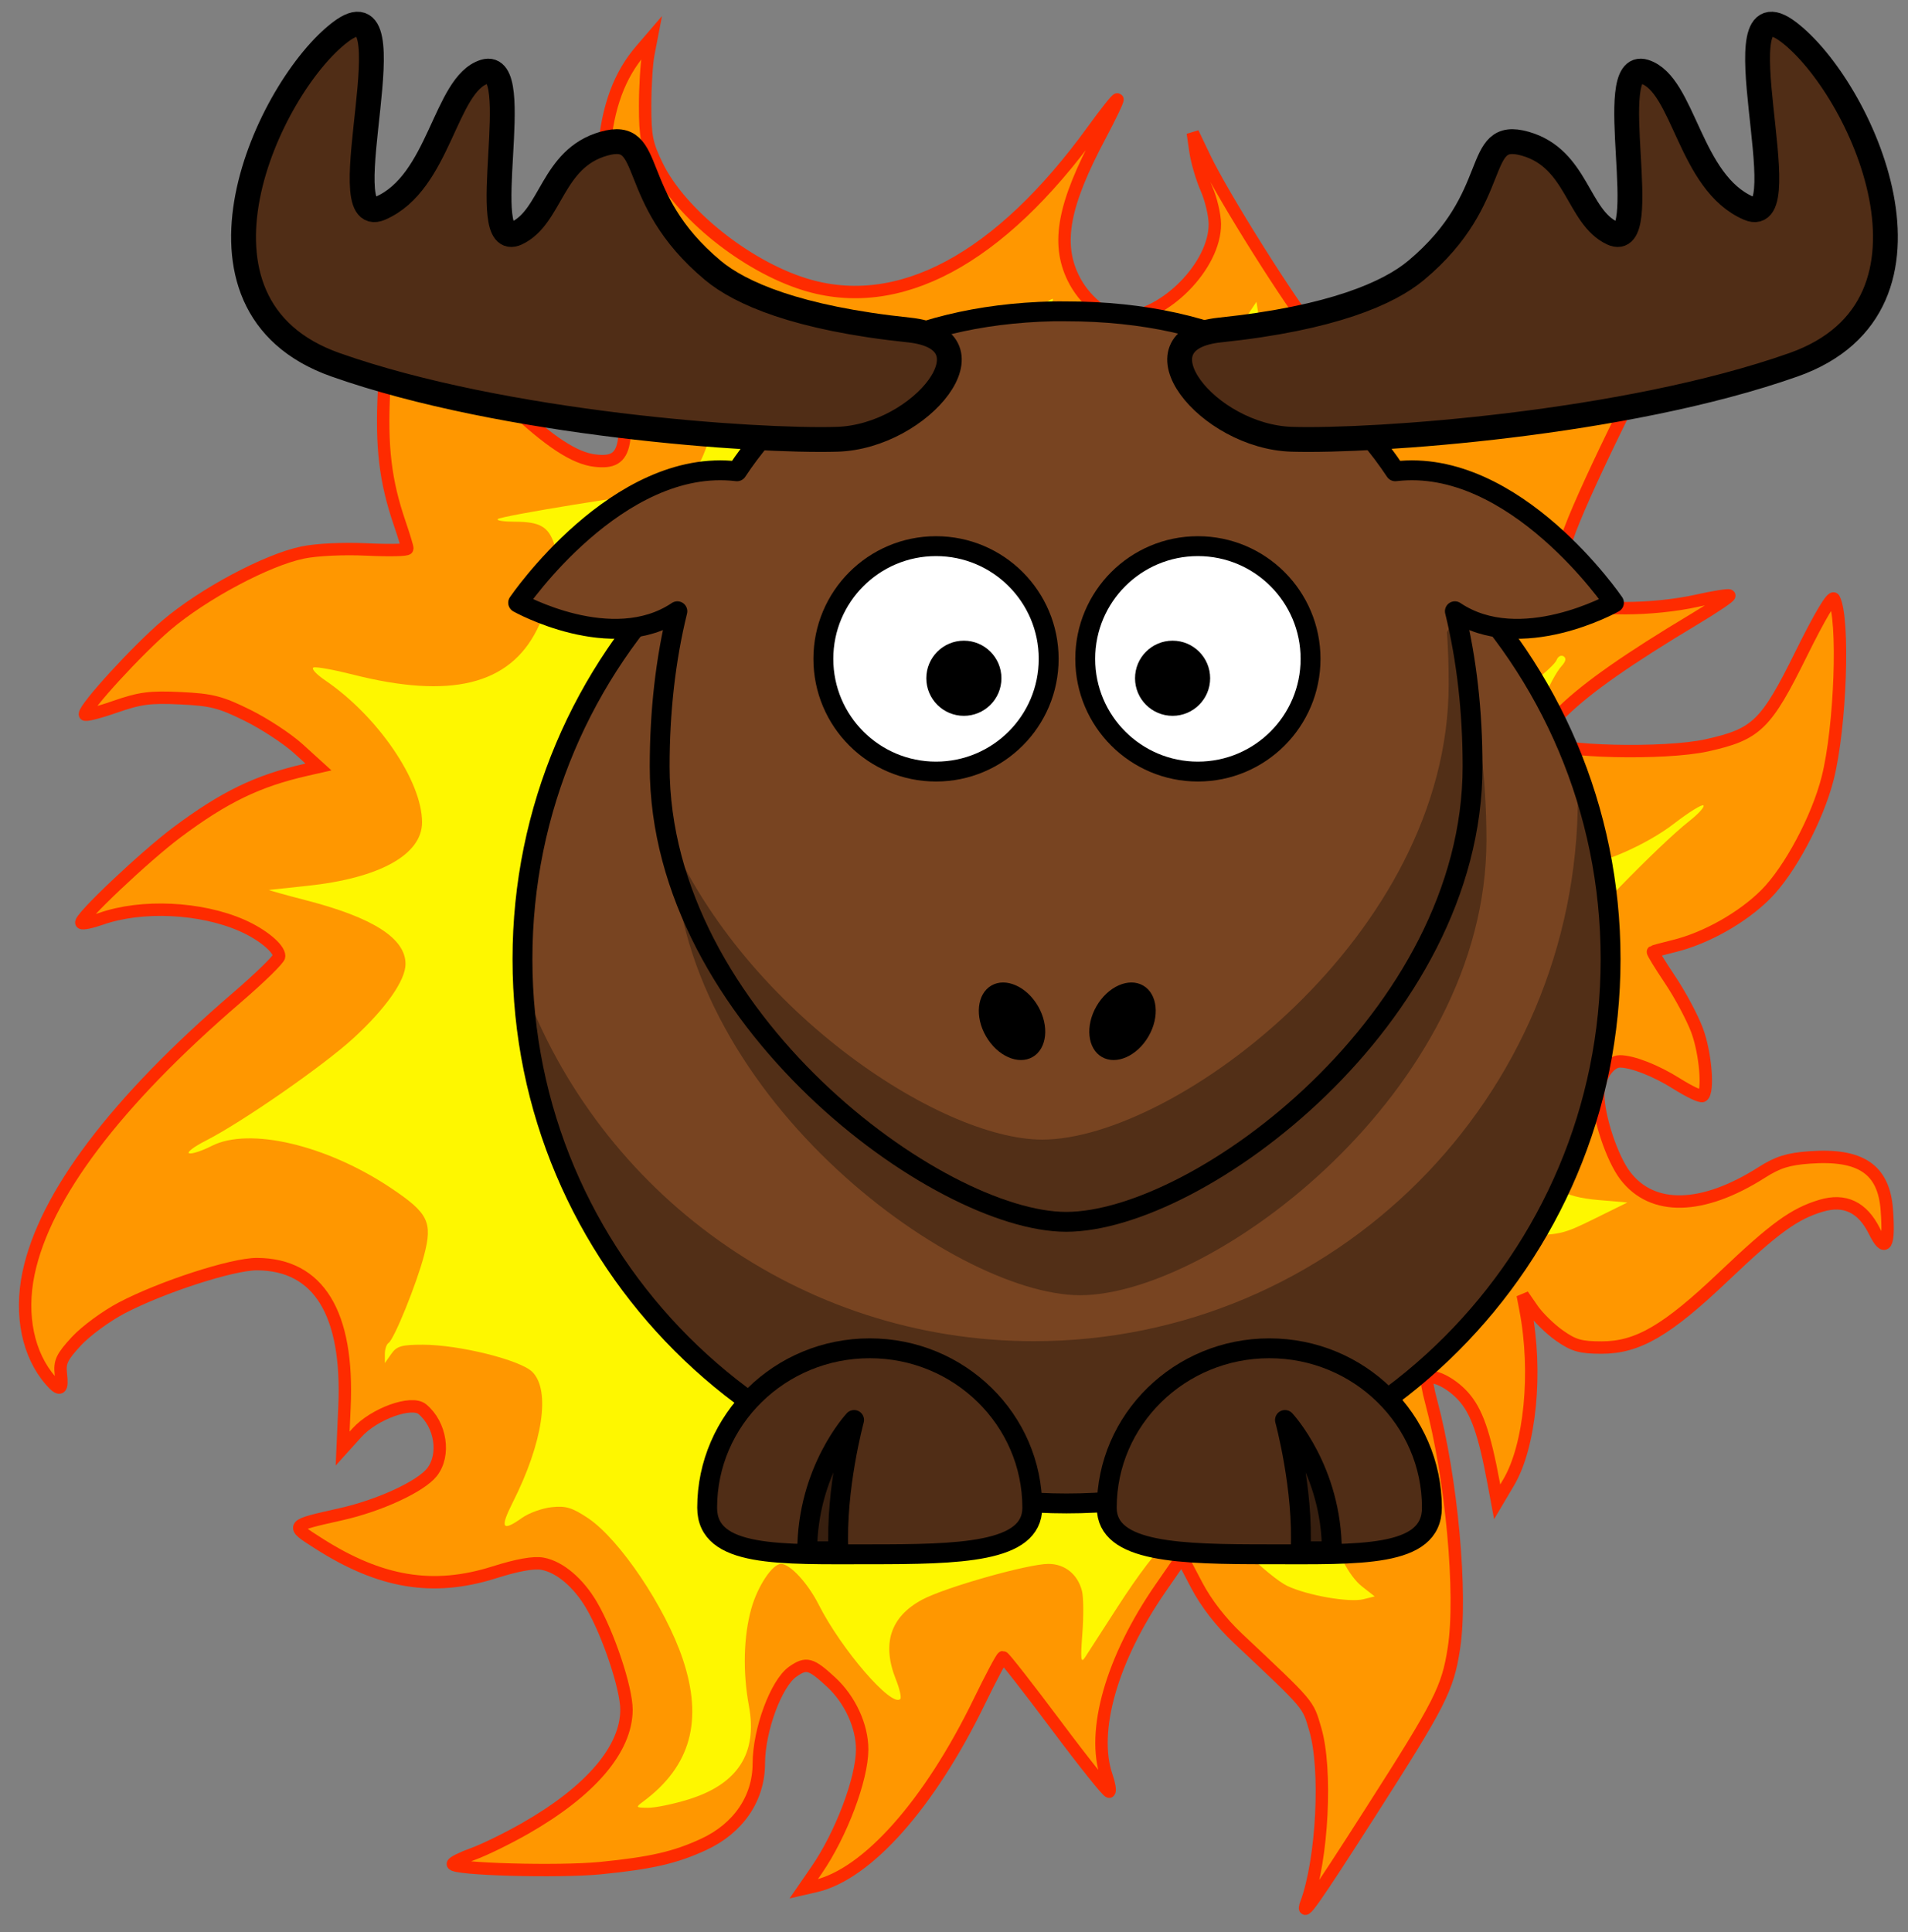 <?xml version="1.0" encoding="UTF-8" standalone="no"?>
<!-- Created with Inkscape (http://www.inkscape.org/) -->

<svg
   xmlns:dc="http://purl.org/dc/elements/1.1/"
   xmlns:cc="http://creativecommons.org/ns#"
   xmlns:rdf="http://www.w3.org/1999/02/22-rdf-syntax-ns#"
   xmlns:svg="http://www.w3.org/2000/svg"
   xmlns="http://www.w3.org/2000/svg"
   xmlns:sodipodi="http://sodipodi.sourceforge.net/DTD/sodipodi-0.dtd"
   xmlns:inkscape="http://www.inkscape.org/namespaces/inkscape"
   id="svg2"
   version="1.1"
   inkscape:version="0.48.4 r9939"
   width="461.436"
   height="467.158"
   viewBox="0 0 461.436 467.158"
   sodipodi:docname="fiery_sun.svg">
  <rect x="0" y="0" width="461.436" height="467.158" fill="#808080" stroke="none"/>
  <defs
     id="defs6" />
  <sodipodi:namedview
     pagecolor="#ffffff"
     bordercolor="#666666"
     borderopacity="1"
     objecttolerance="10"
     gridtolerance="10"
     guidetolerance="10"
     inkscape:pageopacity="0"
     inkscape:pageshadow="2"
     inkscape:window-width="1920"
     inkscape:window-height="1055"
     id="namedview4"
     showgrid="false"
     fit-margin-top="4"
     fit-margin-left="4"
     fit-margin-right="4"
     fit-margin-bottom="4"
     inkscape:zoom="1.3859293"
     inkscape:cx="266.71675"
     inkscape:cy="250.98016"
     inkscape:window-x="0"
     inkscape:window-y="0"
     inkscape:window-maximized="1"
     inkscape:current-layer="svg2" />
  <g
     id="g4158"
     transform="translate(33.519,3.641)">
    <path
       inkscape:connector-curvature="0"
       id="path4138"
       d="m 282.434,456.5 c 3.882,-10.662 4.986,-32.346 2.137,-42 -1.858,-6.296 -1.136,-5.447 -18.71,-22 -4.082,-3.845 -7.656,-8.446 -9.949,-12.81 l -3.579,-6.81 -5.204,7.527 c -11.783,17.044 -16.808,34.611 -13.014,45.495 0.614,1.76 0.898,3.418 0.632,3.684 -0.266,0.266 -6.045,-6.957 -12.842,-16.051 -6.797,-9.094 -12.594,-16.504 -12.882,-16.467 -0.288,0.037 -2.86,4.875 -5.716,10.75 -12.059,24.804 -27.106,41.742 -39.631,44.61 l -2.824,0.647 3.144,-4.569 c 5.905,-8.582 10.965,-21.968 10.992,-29.078 0.022,-5.702 -2.937,-12.126 -7.54,-16.369 -4.871,-4.489 -5.967,-4.785 -9.239,-2.493 -4.023,2.818 -8.198,14.118 -8.215,22.233 -0.017,8.429 -4.934,15.638 -13.313,19.522 -6.876,3.187 -12.724,4.532 -24.991,5.747 C 101.557,449.072 76,448.357 76,447.069 c 0,-0.371 2.19,-1.461 4.866,-2.424 2.676,-0.962 8.339,-3.729 12.585,-6.149 15.832,-9.022 24.521,-19.19 24.54,-28.718 0.01,-5.187 -4.394,-18.379 -8.443,-25.287 -3.174,-5.415 -7.691,-9.24 -11.827,-10.015 -2.142,-0.401 -6.058,0.293 -11.693,2.074 -14.809,4.68 -27.564,2.566 -42.609,-7.06 C 36.644,365.156 36.543,365.283 49,362.485 58.273,360.402 68.224,355.802 70.948,352.339 74.225,348.173 73.097,340.815 68.612,337.093 66.01,334.933 56.951,338.204 52.796,342.804 l -3.451,3.82 0.448,-10.073 c 1.007,-22.651 -6.232,-34.461 -21.166,-34.529 -5.921,-0.027 -23.09,5.536 -32.741,10.608 -3.759,1.975 -8.69,5.605 -10.959,8.066 -3.487,3.783 -4.063,5.003 -3.726,7.89 0.446,3.822 -0.164,4.24 -2.428,1.664 -5.505,-6.262 -7.502,-15.873 -5.397,-25.971 3.919,-18.797 21.061,-41.486 50.375,-66.678 5.638,-4.845 10.25,-9.358 10.25,-10.03 0,-1.905 -4.085,-5.279 -9.012,-7.444 -9.979,-4.384 -24.277,-5.053 -34.078,-1.595 -2.322,0.819 -4.453,1.259 -4.734,0.977 -0.811,-0.811 15.304,-16.074 23.176,-21.95 C 20.742,189.058 28.825,185.149 40.5,182.496 l 3,-0.682 -4.83,-4.392 c -2.657,-2.416 -8.209,-6.062 -12.339,-8.103 -6.519,-3.222 -8.655,-3.766 -16.198,-4.127 -7.383,-0.353 -9.774,-0.038 -15.911,2.096 C -9.75,168.669 -13,169.478 -13,169.085 c 0,-1.713 12.718,-15.598 19.777,-21.591 8.91,-7.565 24.232,-15.732 32.881,-17.528 3.414,-0.709 9.879,-1.016 15.587,-0.741 C 60.61,129.484 65,129.385 65,129.004 c 0,-0.38 -0.832,-3.124 -1.849,-6.098 -3.498,-10.225 -4.48,-18.492 -3.797,-31.976 1.263,-24.963 5.752,-49.557 9.244,-50.651 0.714,-0.224 1.311,2.901 1.709,8.939 1.242,18.855 7.773,33.898 19.536,44.994 9.517,8.978 15.587,12.97 20.578,13.532 7.993,0.901 8.745,-3.326 5.113,-28.744 -5.781,-40.458 -4.251,-58.634 5.932,-70.5 l 2.575,-3 -0.77,4 C 122.846,11.7 122.5,17.325 122.5,22 c 0,7.369 0.39,9.299 2.931,14.5 5.609,11.481 21.423,24.174 35.626,28.595 22.733,7.075 47.064,-5.933 69.775,-37.305 3.07,-4.241 5.722,-7.57 5.894,-7.398 0.172,0.172 -1.722,4.137 -4.209,8.812 -8.822,16.583 -10.587,25.887 -6.509,34.31 2.639,5.451 7.993,9.819 11.899,9.708 10.266,-0.292 22.465,-12.679 22.376,-22.722 -0.019,-2.2 -0.936,-6.047 -2.036,-8.548 -1.101,-2.502 -2.292,-6.552 -2.647,-9 L 254.953,28.5 l 2.87,6 c 4.497,9.402 20.785,35.293 26.927,42.803 11.359,13.89 19.34,19.186 27.85,18.48 10.703,-0.888 47.044,-21.505 62.15,-35.26 3.438,-3.13 6.25,-5.498 6.25,-5.262 0,0.236 -3.176,6.011 -7.059,12.834 -10.354,18.196 -25.477,49.211 -28.477,58.404 -2.967,9.093 -2.531,12.102 2.202,15.198 3.562,2.33 18.572,2.285 29.233,-0.087 4.069,-0.905 7.58,-1.466 7.8,-1.245 0.221,0.221 -3.559,2.774 -8.399,5.674 -16.008,9.591 -25.726,16.389 -31.761,22.214 -5.537,5.345 -5.843,5.871 -4.312,7.402 2.569,2.569 28.865,3.191 39.052,0.925 12.02,-2.674 14.283,-4.869 22.81,-22.125 4.525,-9.158 7.495,-14.133 7.937,-13.295 2.521,4.786 1.591,31.034 -1.537,43.381 -2.45,9.673 -9.175,22.274 -14.989,28.088 -5.62,5.62 -14.441,10.591 -22.137,12.475 -2.675,0.655 -4.982,1.28 -5.128,1.39 -0.145,0.11 1.724,3.164 4.154,6.787 2.43,3.623 5.361,9.109 6.514,12.19 2.061,5.508 2.844,14.948 1.319,15.89 -0.428,0.264 -3.231,-1.067 -6.23,-2.957 -5.02,-3.165 -10.672,-5.386 -13.743,-5.399 -2.62,-0.012 -5.25,3.948 -5.25,7.905 0,5.506 3.311,15.496 6.536,19.726 6.564,8.606 18.705,8.32 33.012,-0.778 3.882,-2.469 6.378,-3.252 11.56,-3.628 12.44,-0.902 17.982,2.879 18.697,12.754 0.629,8.699 -0.369,10.404 -2.99,5.107 -2.894,-5.848 -7.187,-7.897 -12.94,-6.173 -6.464,1.937 -11.204,5.376 -23.41,16.986 C 369.566,318.127 362.577,322.2 353.795,322.2 c -5.054,0 -6.726,-0.475 -10.158,-2.887 -2.259,-1.588 -5.186,-4.445 -6.503,-6.35 l -2.396,-3.463 0.672,3.5 c 2.906,15.133 1.156,32.994 -4.1,41.859 L 328.559,359.5 327.72,355 c -2.265,-12.158 -4.116,-17.432 -7.391,-21.057 -2.942,-3.256 -7.474,-5.465 -8.699,-4.239 -0.229,0.229 0.21,2.752 0.977,5.607 4.937,18.384 7.526,46.597 5.478,59.69 -1.521,9.72 -3.283,13.18 -20.113,39.498 -13.763,21.521 -17.065,26.198 -15.537,22.002 z"
       style="fill:#ff9700;fill-opacity:1;stroke:#fe2b00;stroke-width:3;stroke-miterlimit:4;stroke-opacity:1;stroke-dasharray:none"
       sodipodi:nodetypes="sssscssssssscssssssssssssssssssscsssssssssssssscssssssssssssssssscssssssssscsscsssssssssssssssssssssssssssssssssssscsscsssssss" />
    <path
       sodipodi:nodetypes="csssssssscssssscsssscsssssssscsscsssssssscsscssssscssscscsssscsssssssssscsssssssssssssssssscc"
       inkscape:connector-curvature="0"
       id="path4138-3"
       d="m 122.051,431.959 c 11.482,-8.538 14.537,-19.563 9.545,-34.449 -4.184,-12.478 -15.255,-28.945 -22.893,-34.052 -3.834,-2.564 -5.383,-3.032 -8.811,-2.662 -2.287,0.246 -5.507,1.408 -7.154,2.581 -4.835,3.443 -5.405,2.507 -2.262,-3.718 7.299,-14.46 9.201,-27.115 4.744,-31.572 -2.888,-2.888 -17.744,-6.577 -26.485,-6.577 -5.138,0 -6.308,0.341 -7.626,2.223 l -1.557,2.223 0,-2.163 c 0,-1.19 0.408,-2.416 0.907,-2.724 1.315,-0.813 6.807,-14.365 8.592,-21.203 2.098,-8.037 1.033,-10.184 -8.067,-16.271 -15.531,-10.388 -34.237,-14.774 -43.295,-10.153 -2.358,1.203 -4.815,2.006 -5.462,1.784 -0.646,-0.221 1.15,-1.587 3.993,-3.034 8.787,-4.473 28.482,-18.145 35.76,-24.823 7.804,-7.161 12.571,-13.955 12.571,-17.918 0,-6.188 -7.839,-11.213 -24.009,-15.389 -5.22,-1.348 -9.266,-2.482 -8.991,-2.519 0.275,-0.037 4.415,-0.479 9.201,-0.983 17.5,-1.842 27.799,-7.538 27.799,-15.374 0,-9.997 -10.724,-25.687 -23.482,-34.356 -2.167,-1.473 -3.405,-2.856 -2.75,-3.075 0.655,-0.218 4.912,0.549 9.461,1.704 23.617,6 37.883,2.519 44.576,-10.874 4.128,-8.26 5.703,-16.005 4.188,-20.594 -1.419,-4.298 -3.487,-5.48 -9.594,-5.48 -2.603,0 -4.449,-0.283 -4.103,-0.63 0.787,-0.787 35.112,-6.355 39.231,-6.364 8.87,-0.018 14.429,-13.2 14.458,-34.282 l 0.015,-10.775 5.75,5.827 c 8.378,8.491 17.349,12.165 29.75,12.185 13.072,0.021 28.682,-6.022 38.762,-15.007 6.135,-5.468 7.991,-6.363 4.81,-2.319 -1.209,1.537 -2.073,4.108 -2.073,6.171 0,5.071 6.779,11.461 13.995,13.193 6.069,1.456 13.491,0.819 18.201,-1.562 6.341,-3.205 13.81,-9.525 17.192,-14.547 l 3.407,-5.06 0.689,4.335 c 6.449,40.553 28.224,65.01 46.565,52.3 3.602,-2.496 9.254,-9.022 10.281,-11.868 0.217,-0.603 0.623,-0.872 0.9,-0.597 0.278,0.275 -0.591,5.675 -1.93,12 -2.977,14.062 -3.592,30.927 -1.294,35.5 2.239,4.455 5.898,4.474 11.912,0.059 2.681,-1.968 5.142,-4.277 5.47,-5.132 0.328,-0.855 1.079,-1.256 1.669,-0.891 0.72,0.445 0.577,1.21 -0.436,2.329 -2.702,2.986 -7.586,14.57 -8.713,20.668 -2.129,11.519 1.307,23.406 7.517,26.001 1.93,0.806 4.536,1.457 5.791,1.445 4.917,-0.045 16.076,-4.966 22.488,-9.917 3.628,-2.801 6.866,-4.81 7.195,-4.466 0.329,0.345 -1.199,2.039 -3.396,3.765 -7.383,5.8 -27.139,26.117 -30.893,31.771 -8.085,12.178 -11.828,39.852 -6.776,50.11 3.303,6.708 7.003,9.024 15.598,9.763 l 7.066,0.608 -8,3.943 c -7.775,3.832 -8.304,3.945 -18.784,4.004 -13.309,0.076 -14.855,1.089 -15.487,10.15 -0.493,7.069 0.858,10.997 3.967,11.532 2.102,0.361 2.04,0.462 -0.696,1.146 -5.869,1.467 -15.07,5.724 -19.699,9.115 -3.535,2.589 -5.127,4.646 -6.425,8.301 -1.123,3.163 -2.689,5.412 -4.485,6.443 -1.797,1.031 -3.197,3.043 -4.012,5.764 -2.517,8.401 3.039,27.43 9.481,32.472 l 3.039,2.378 -2.695,0.676 c -3.429,0.861 -13.55,-0.901 -18.442,-3.21 -2.068,-0.976 -6.685,-4.76 -10.26,-8.409 -3.575,-3.649 -7.49,-6.947 -8.7,-7.329 -5.029,-1.588 -11.702,4.717 -22.188,20.965 -3.637,5.635 -7.15,11.077 -7.808,12.094 -0.961,1.486 -1.081,0.35 -0.613,-5.786 0.321,-4.2 0.285,-8.824 -0.08,-10.275 -1.02,-4.062 -4.136,-6.589 -8.128,-6.589 -4.941,0 -25.075,5.706 -30.554,8.659 -7.672,4.135 -9.792,10.646 -6.304,19.362 0.894,2.234 1.356,4.331 1.027,4.66 -2.082,2.082 -14.25,-12.001 -19.723,-22.829 -2.636,-5.214 -6.925,-9.852 -9.112,-9.852 -2.083,0 -5.664,5.391 -7.187,10.821 -1.874,6.678 -2.089,15.328 -0.584,23.469 2.134,11.543 -2.678,18.972 -14.694,22.683 -3.61,1.115 -7.978,2.013 -9.707,1.995 -3.015,-0.03 -3.062,-0.093 -1.145,-1.519 z"
       style="fill:#fef700;fill-opacity:1;stroke:none" />
    <g
       transform="matrix(1.201,0,0,1.201,-197.557,-445.281)"
       id="layer1">
      <path
         d="m 441.295,560.706 c 0.015,49.728 -40.294,90.048 -90.022,90.048 -49.728,0 -90.036,-40.32 -90.022,-90.048 -0.015,-49.728 40.294,-90.048 90.022,-90.048 49.728,0 90.036,40.32 90.022,90.048 z"
         transform="matrix(1.217,0,0,1.217,-76.15,-121.552)"
         id="path2383"
         style="fill:#784421;fill-opacity:1;fill-rule:nonzero;stroke:#000000;stroke-width:3.287;stroke-linecap:round;stroke-linejoin:round;stroke-miterlimit:4;stroke-opacity:1;stroke-dasharray:none"
         inkscape:connector-curvature="0" />
      <path
         d="m 454.188,523.125 c 0.077,1.682 0.125,3.393 0.125,5.094 0,60.464 -49.067,109.531 -109.531,109.531 -47.262,0 -87.591,-29.999 -102.938,-71.969 2.654,58.112 50.674,104.469 109.438,104.469 60.464,0 109.531,-49.067 109.531,-109.531 0,-13.202 -2.338,-25.87 -6.625,-37.594 z"
         id="path3221"
         style="fill:#000000;fill-opacity:0.314;fill-rule:nonzero;stroke:none"
         inkscape:connector-curvature="0" />
      <path
         d="m 359.453,671.275 c 0,9.091 14.665,9.381 32.735,9.381 18.07,0 32.735,0.693 32.735,-9.381 0,-17.716 -14.665,-32.094 -32.735,-32.094 -18.07,0 -32.735,14.378 -32.735,32.094 z"
         id="path3172"
         style="fill:#502d16;fill-opacity:1;fill-rule:nonzero;stroke:#000000;stroke-width:4;stroke-linecap:round;stroke-linejoin:round;stroke-miterlimit:4;stroke-opacity:1"
         inkscape:connector-curvature="0" />
      <path
         d="m 435.908,536.832 c 0,50.6 -55.121,91.666 -81.838,91.666 -25.718,0 -81.838,-41.067 -81.838,-91.666 0,-50.6 24.625,-91.666 81.838,-91.666 57.223,0 81.838,41.067 81.838,91.666 z"
         id="path3236"
         style="fill:#000000;fill-opacity:0.314;fill-rule:nonzero;stroke:none"
         inkscape:connector-curvature="0" />
      <path
         d="m 404.779,680.056 c 0,-16.368 -9.443,-26.44 -9.443,-26.44 0,0 3.777,13.849 3.148,26.44 l 6.295,0 z"
         id="path3174"
         style="fill:#000000;fill-opacity:0.314;fill-rule:evenodd;stroke:#000000;stroke-width:4;stroke-linecap:butt;stroke-linejoin:round;stroke-miterlimit:4;stroke-opacity:1;stroke-dasharray:none"
         inkscape:connector-curvature="0" />
      <path
         d="m 348.611,430.411 c -30.129,0.684 -50.932,13.053 -63.625,32.203 -24.064,-2.899 -44.062,26.462 -44.062,26.462 0,10e-6 18.891,10.581 32.062,1.715 -2.399,9.758 -3.562,20.28 -3.562,31.258 0,50.6 56.126,91.673 81.844,91.673 26.717,0 81.844,-41.073 81.844,-91.673 0,-10.977 -1.164,-21.5 -3.562,-31.258 13.171,8.866 32.031,-1.715 32.031,-1.715 0,0 -19.971,-29.352 -44.031,-26.462 -13.062,-19.708 -34.708,-32.203 -66.281,-32.203 -0.894,0 -1.778,-0.02 -2.656,0 z"
         id="path3155"
         style="fill:#784421;fill-opacity:1;fill-rule:nonzero;stroke:#000000;stroke-width:4;stroke-linecap:round;stroke-linejoin:round;stroke-miterlimit:4;stroke-opacity:1"
         inkscape:connector-curvature="0" />
      <path
         d="m 382.236,434.167 c 22.643,-2.369 34.04,-7.446 39.5,-12 17.754,-14.808 11.325,-28.55 22,-25.5 10.5,3 10.477,14.695 17.5,18 8.5,4 -2.037,-35.168 6.5,-32.5 8,2.5 8.972,22.345 21,27.5 10.5,4.5 -6.609,-46.583 8,-35.5 14.5,11 35,55 1,67 -34,12 -84.447,15.487 -101,15 -17,-0.5 -32.66,-20.1 -14.5,-22 z"
         id="path2399"
         style="fill:#502d16;fill-opacity:1;fill-rule:evenodd;stroke:#000000;stroke-width:5;stroke-linecap:butt;stroke-linejoin:round;stroke-miterlimit:4;stroke-opacity:1;stroke-dasharray:none"
         inkscape:connector-curvature="0" />
      <path
         d="m 441.295,560.706 c 0.015,49.728 -40.294,90.048 -90.022,90.048 -49.728,0 -90.036,-40.32 -90.022,-90.048 -0.015,-49.728 40.294,-90.048 90.022,-90.048 49.728,0 90.036,40.32 90.022,90.048 z"
         transform="matrix(0.252,0,0,0.252,236.548,359.079)"
         id="path3157"
         style="fill:#ffffff;fill-opacity:1;fill-rule:nonzero;stroke:#000000;stroke-width:15.889;stroke-linecap:round;stroke-linejoin:round;stroke-miterlimit:4;stroke-opacity:1;stroke-dasharray:none"
         inkscape:connector-curvature="0" />
      <path
         d="m 441.295,560.706 c 0.015,49.728 -40.294,90.048 -90.022,90.048 -49.728,0 -90.036,-40.32 -90.022,-90.048 -0.015,-49.728 40.294,-90.048 90.022,-90.048 49.728,0 90.036,40.32 90.022,90.048 z"
         transform="matrix(0.252,0,0,0.252,289.281,359.079)"
         id="path3159"
         style="fill:#ffffff;fill-opacity:1;fill-rule:nonzero;stroke:#000000;stroke-width:15.889;stroke-linecap:round;stroke-linejoin:round;stroke-miterlimit:4;stroke-opacity:1;stroke-dasharray:none"
         inkscape:connector-curvature="0" />
      <path
         d="m 441.295,560.706 c 0.015,49.728 -40.294,90.048 -90.022,90.048 -49.728,0 -90.036,-40.32 -90.022,-90.048 -0.015,-49.728 40.294,-90.048 90.022,-90.048 49.728,0 90.036,40.32 90.022,90.048 z"
         transform="matrix(0.084,0,0,0.084,343.199,457.183)"
         id="path3161"
         style="fill:#000000;fill-opacity:1;fill-rule:nonzero;stroke:none"
         inkscape:connector-curvature="0" />
      <path
         d="m 441.295,560.706 c 0.015,49.728 -40.294,90.048 -90.022,90.048 -49.728,0 -90.036,-40.32 -90.022,-90.048 -0.015,-49.728 40.294,-90.048 90.022,-90.048 49.728,0 90.036,40.32 90.022,90.048 z"
         transform="matrix(0.084,0,0,0.084,301.169,457.183)"
         id="path3163"
         style="fill:#000000;fill-opacity:1;fill-rule:nonzero;stroke:none"
         inkscape:connector-curvature="0" />
      <path
         d="m 429.83,492.016 -1.875,2.975 c 0.249,3.445 0.344,6.948 0.344,10.501 0,50.6 -55.127,91.673 -81.844,91.673 -20.706,2e-5 -61.097,-26.609 -76.062,-63.391 7.616,45.08 57.172,79.947 80.875,79.947 26.717,0 81.844,-41.073 81.844,-91.673 0,-10.519 -1.075,-20.621 -3.281,-30.033 z"
         id="path3231"
         style="fill:#000000;fill-opacity:0.314;fill-rule:nonzero;stroke:none"
         inkscape:connector-curvature="0" />
      <path
         d="m 344.455,671.275 c 0,9.091 -14.665,9.381 -32.735,9.381 -18.07,0 -32.735,0.693 -32.735,-9.381 0,-17.716 14.665,-32.094 32.735,-32.094 18.07,0 32.735,14.378 32.735,32.094 z"
         id="path3329"
         style="fill:#502d16;fill-opacity:1;fill-rule:nonzero;stroke:#000000;stroke-width:4;stroke-linecap:round;stroke-linejoin:round;stroke-miterlimit:4;stroke-opacity:1"
         inkscape:connector-curvature="0" />
      <path
         d="m 299.13,680.056 c 0,-16.368 9.443,-26.44 9.443,-26.44 0,0 -3.777,13.849 -3.148,26.44 l -6.295,0 z"
         id="path3331"
         style="fill:#000000;fill-opacity:0.314;fill-rule:evenodd;stroke:#000000;stroke-width:4;stroke-linecap:butt;stroke-linejoin:round;stroke-miterlimit:4;stroke-opacity:1;stroke-dasharray:none"
         inkscape:connector-curvature="0" />
      <path
         d="m 367.868,576.367 c -2.293,3.973 -6.5,5.839 -9.397,4.166 -2.897,-1.672 -3.385,-6.249 -1.09,-10.221 2.293,-3.973 6.5,-5.839 9.397,-4.166 2.897,1.672 3.385,6.249 1.09,10.221 z"
         id="path2398"
         style="fill:#000000;fill-opacity:1;fill-rule:nonzero;stroke:none"
         inkscape:connector-curvature="0" />
      <path
         d="m 335.131,576.367 c 2.293,3.973 6.5,5.839 9.397,4.166 2.897,-1.672 3.385,-6.249 1.09,-10.221 -2.293,-3.973 -6.5,-5.839 -9.397,-4.166 -2.897,1.672 -3.385,6.249 -1.09,10.221 z"
         id="path2412"
         style="fill:#000000;fill-opacity:1;fill-rule:nonzero;stroke:none"
         inkscape:connector-curvature="0" />
      <path
         d="m 319.639,434.167 c -22.643,-2.369 -34.04,-7.446 -39.5,-12 -17.754,-14.808 -11.325,-28.55 -22,-25.5 -10.5,3 -10.477,14.695 -17.5,18 -8.5,4 2.037,-35.168 -6.5,-32.5 -8,2.5 -8.972,22.345 -21,27.5 -10.5,4.5 6.609,-46.583 -8,-35.5 -14.5,11 -35,55 -1,67 34,12 84.447,15.487 101,15 17,-0.5 32.66,-20.1 14.5,-22 z"
         id="path3171"
         style="fill:#502d16;fill-opacity:1;fill-rule:evenodd;stroke:#000000;stroke-width:5;stroke-linecap:butt;stroke-linejoin:round;stroke-miterlimit:4;stroke-opacity:1;stroke-dasharray:none"
         inkscape:connector-curvature="0" />
    </g>
  </g>
</svg>
